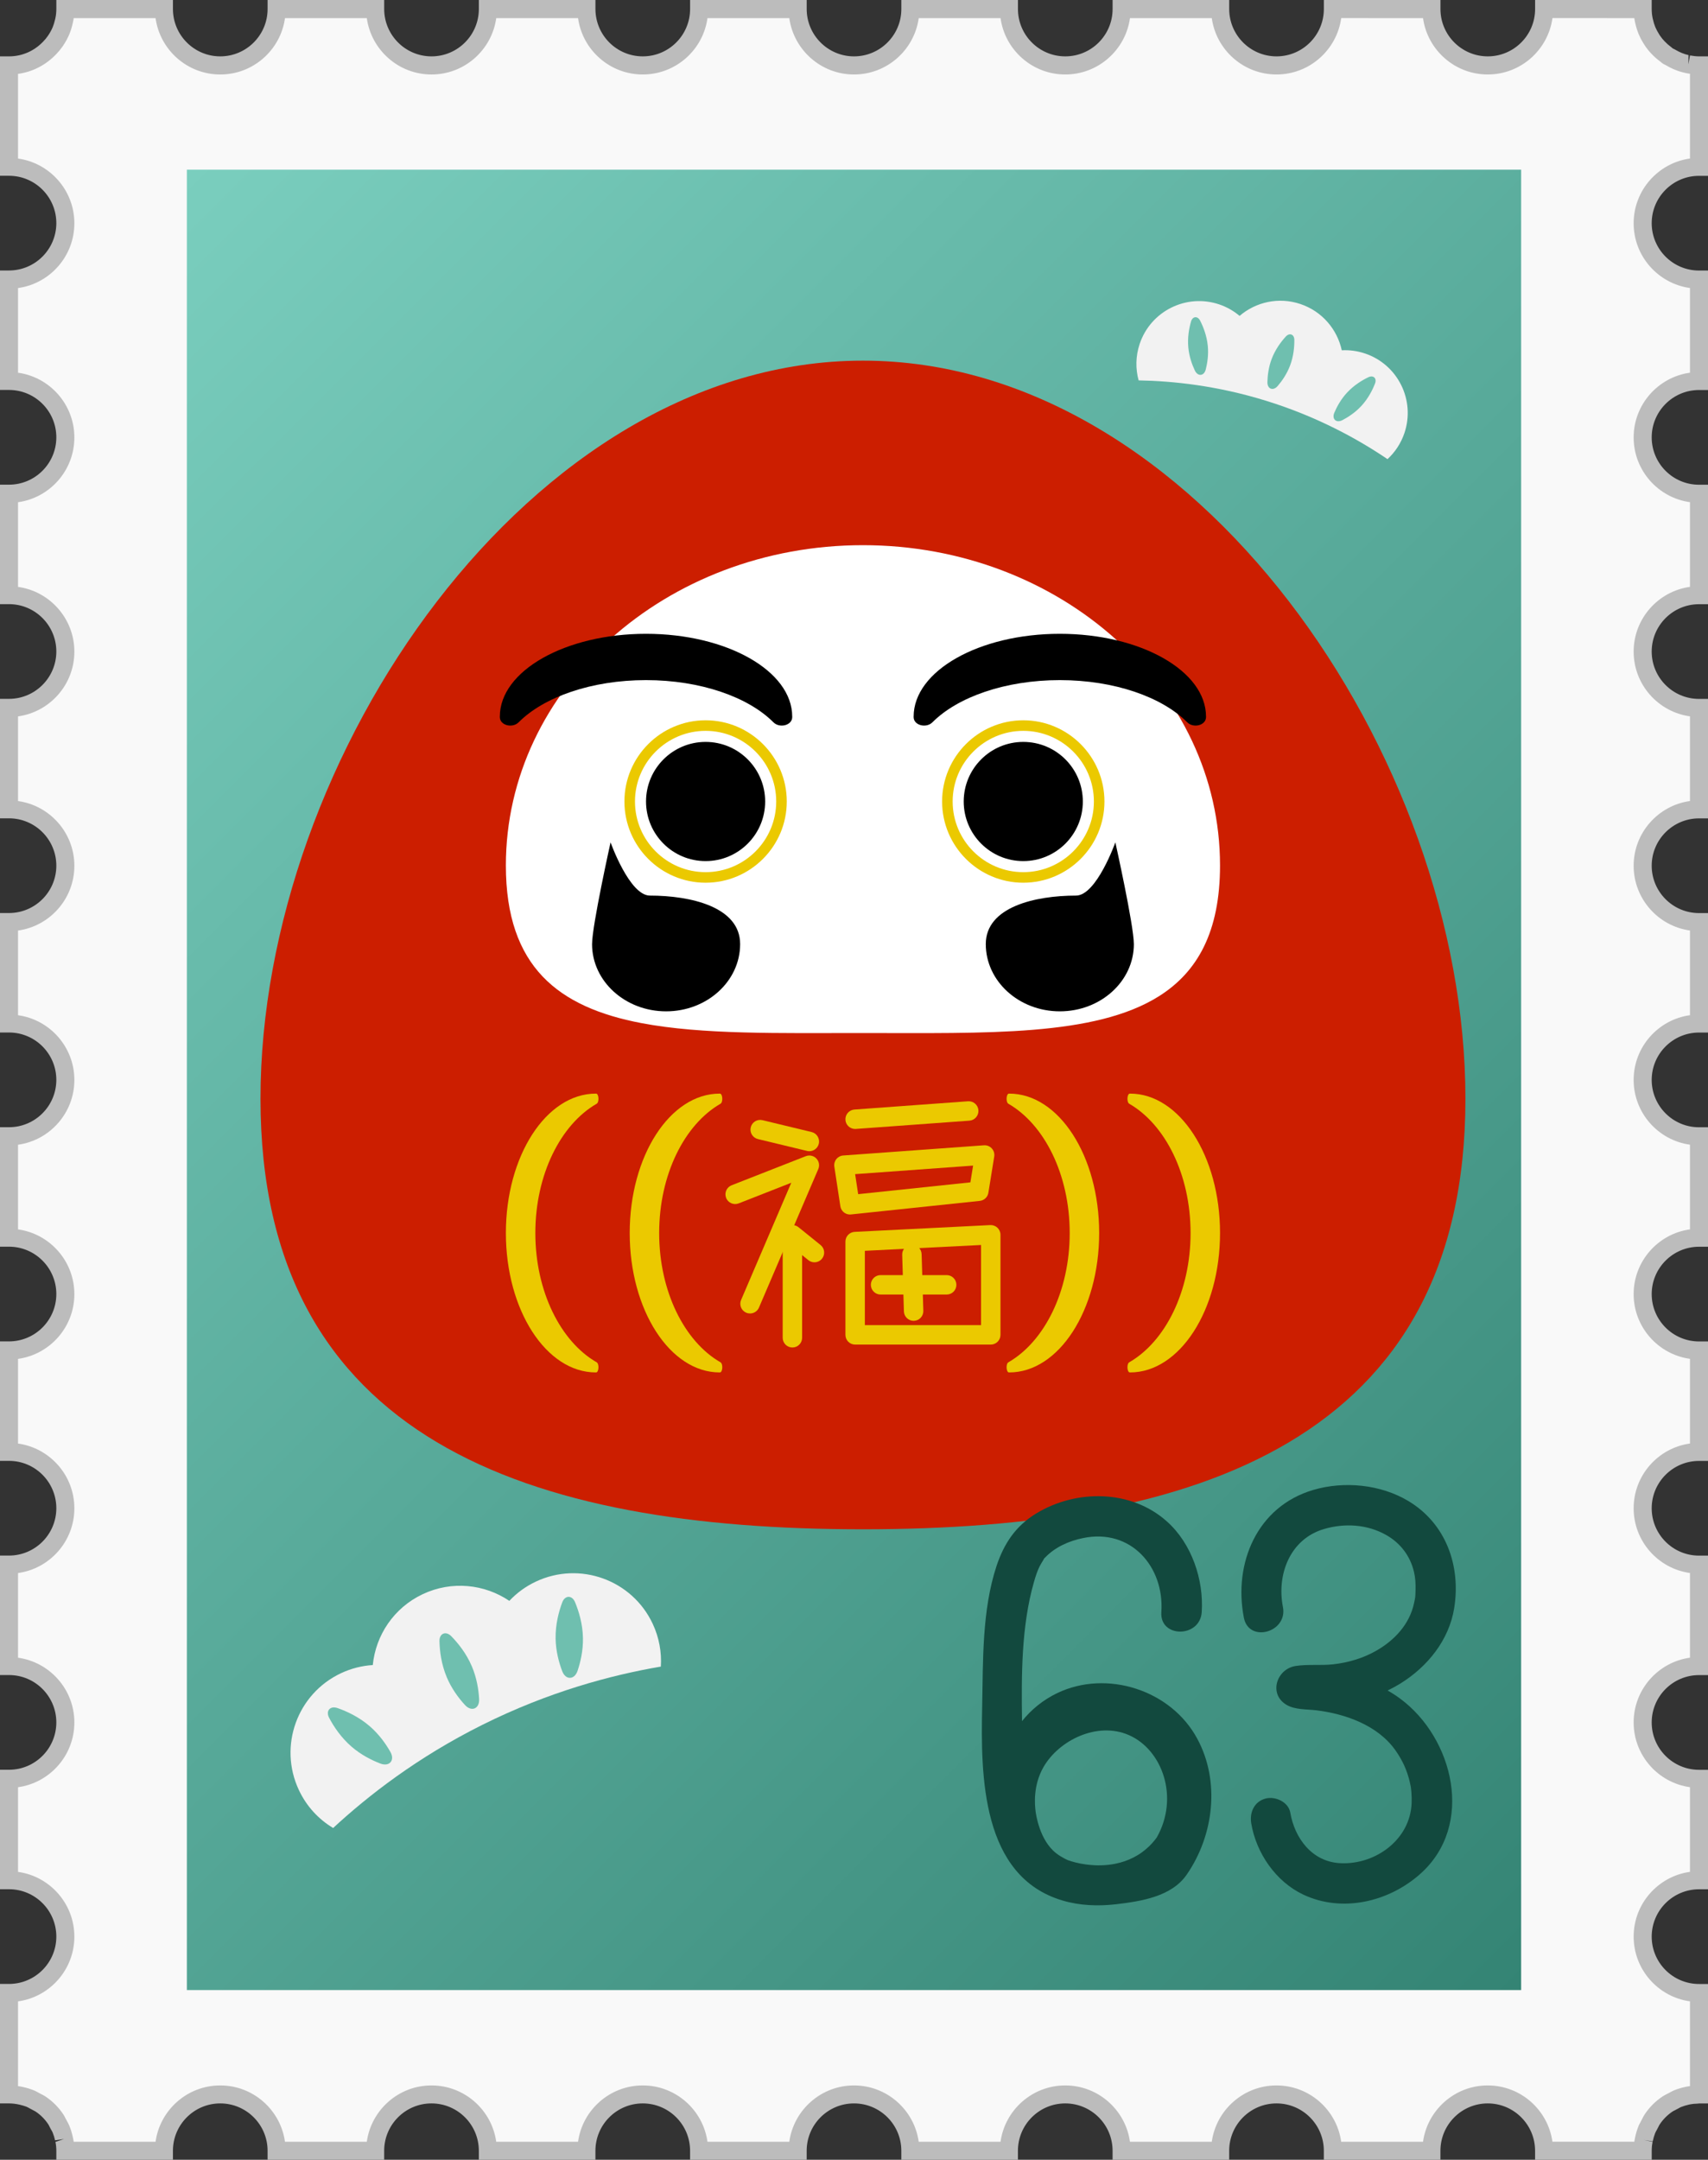 <?xml version="1.0" encoding="UTF-8"?><svg id="_レイヤー_2" xmlns="http://www.w3.org/2000/svg" xmlns:xlink="http://www.w3.org/1999/xlink" viewBox="0 0 189.741 239.806"><rect x="0" y="0" width="189.741" height="239.806" fill="#333333" stroke="none"/><defs><style>.cls-1{fill:#cc1e00;}.cls-2{fill:#6fbfaf;}.cls-3{fill:#fff;}.cls-4{fill:#12493e;}.cls-5{fill:url(#_名称未設定グラデーション_336);}.cls-6{fill:#f9f9f9;}.cls-7{fill:#f2f2f2;}.cls-8{fill:#ebc900;}.cls-9{fill:#bcbcbc;}</style><linearGradient id="_名称未設定グラデーション_336" x1="7.284" y1="32.316" x2="182.457" y2="207.489" gradientUnits="userSpaceOnUse"><stop offset="0" stop-color="#7acebe"/><stop offset="1" stop-color="#348474"/></linearGradient></defs><g id="_レイヤー_1-2"><path class="cls-6" d="M182.606,237.595c.009-.048.024-.095.034-.143.076-.355.185-.702.319-1.036.002-.004.005-.008.006-.012.076-.182.182-.346.275-.519.097-.186.179-.384.295-.557.225-.337.488-.664.776-.951.287-.288.612-.551.951-.776.178-.114.369-.196.554-.293.174-.093.339-.2.523-.276.004-.002.008-.005.012-.006.334-.134.679-.241,1.033-.318.052-.012.103-.026.155-.036.343-.068.689-.096,1.035-.104.057-.002.109-.017.167-.017v-11.264c-3.455-0-6.258-2.804-6.258-6.258,0-3.468,2.803-6.258,6.258-6.258v-11.264c-3.455-0-6.258-2.804-6.258-6.258s2.803-6.258,6.258-6.258v-11.264c-3.455-0-6.258-2.804-6.258-6.258s2.803-6.258,6.258-6.258v-11.264c-3.455-0-6.258-2.804-6.258-6.258s2.803-6.258,6.258-6.258v-11.264c-3.455-0-6.258-2.804-6.258-6.258s2.803-6.258,6.258-6.258v-11.264c-3.455-0-6.258-2.804-6.258-6.258s2.803-6.258,6.258-6.258v-11.264c-3.455-0-6.258-2.804-6.258-6.258s2.803-6.258,6.258-6.258v-11.264c-3.455-0-6.258-2.804-6.258-6.258,0-3.468,2.803-6.258,6.258-6.258v-11.264c-3.455-0-6.258-2.804-6.258-6.258s2.803-6.258,6.258-6.258V7.259c-.398,0-.796-.048-1.184-.119-.066-.013-.13-.03-.195-.044-.294-.065-.581-.155-.861-.268-.325-.125-.63-.282-.926-.458-.103-.059-.212-.097-.313-.162-.068-.048-.122-.108-.187-.157-.307-.223-.594-.469-.855-.743-.224-.229-.425-.474-.611-.741-.023-.032-.049-.062-.071-.095-.001-.001-.002-.002-.002-.004-.019-.029-.03-.062-.049-.091-.199-.308-.378-.63-.52-.972-.002-.004-.005-.008-.006-.012-.133-.332-.24-.683-.317-1.028-.012-.052-.027-.102-.037-.155-.085-.407-.122-.813-.122-1.208v-.001h-10.952v.001c0,3.454-2.804,6.258-6.258,6.258-3.455,0-6.258-2.804-6.258-6.258v-.001h-10.952v.001c0,3.454-2.804,6.258-6.258,6.258-3.455,0-6.258-2.804-6.258-6.258v-.001h-10.952v.001c0,3.454-2.804,6.258-6.258,6.258-3.455,0-6.258-2.804-6.258-6.258v-.001h-10.952v.001c0,3.454-2.804,6.258-6.258,6.258-3.455,0-6.258-2.804-6.258-6.258v-.001h-10.952v.001c0,3.454-2.804,6.258-6.258,6.258-3.455,0-6.258-2.804-6.258-6.258v-.001h-10.952v.001c0,3.454-2.804,6.258-6.258,6.258-3.455,0-6.258-2.804-6.258-6.258v-.001h-10.952v.001c0,3.454-2.804,6.258-6.258,6.258-3.455,0-6.258-2.804-6.258-6.258v-.001H7.258v.001c0,.388-.038.786-.12,1.186-.013.067-.03.131-.045.197-.076.339-.182.683-.312,1.008-.001.003-.003.005-.004.007-.174.419-.396.811-.653,1.178-.182.26-.378.499-.596.723-1.141,1.201-2.743,1.96-4.529,1.96h-0v11.264h0c3.454,0,6.258,2.804,6.258,6.258s-2.804,6.258-6.258,6.258h-0v11.264h0c3.454,0,6.258,2.804,6.258,6.258s-2.804,6.258-6.258,6.258h-0v11.264h0c3.454,0,6.258,2.804,6.258,6.258s-2.804,6.258-6.258,6.258h-0v11.264h0c3.454,0,6.258,2.804,6.258,6.258s-2.804,6.258-6.258,6.258h-0v11.264h0c3.454,0,6.258,2.804,6.258,6.258s-2.804,6.258-6.258,6.258h-0v11.264h0c3.454,0,6.258,2.804,6.258,6.258s-2.804,6.258-6.258,6.258h-0v11.264h0c3.454,0,6.258,2.804,6.258,6.258s-2.804,6.258-6.258,6.258h-0v11.264h0c3.454,0,6.258,2.804,6.258,6.258s-2.804,6.258-6.258,6.258h-0v11.264h0c3.454,0,6.258,2.804,6.258,6.258s-2.804,6.258-6.258,6.258h-0v11.264h0c.468,0,.921.06,1.36.158.353.077.697.184,1.029.317.004.002.007.004.011.006.194.081.368.192.551.291.176.093.358.17.527.279.339.225.664.488.952.776.287.287.55.614.775.951.101.152.171.327.258.489.108.196.227.385.314.593.001.003.002.005.004.007.132.329.238.669.314,1.017.014.061.031.121.042.183.082.389.12.789.12,1.19h10.952c.001-3.454,2.803-6.257,6.258-6.257,3.454,0,6.257,2.803,6.258,6.257h10.952c.001-3.454,2.803-6.257,6.258-6.257,3.454,0,6.257,2.803,6.258,6.257h10.952c.001-3.454,2.803-6.257,6.258-6.257,3.454,0,6.257,2.803,6.258,6.257h10.952c.001-3.454,2.803-6.257,6.258-6.257,3.454,0,6.257,2.803,6.258,6.257h10.952c.001-3.454,2.803-6.257,6.258-6.257,3.454,0,6.257,2.803,6.258,6.257h10.952c.001-3.454,2.803-6.257,6.258-6.257,3.454,0,6.257,2.803,6.258,6.257h10.952c.001-3.454,2.803-6.257,6.258-6.257,3.454,0,6.257,2.803,6.258,6.257h10.952c0-.408.037-.815.122-1.211Z"/><path class="cls-9" d="M183.483,239.806h-12.951v-1c-.001-2.898-2.359-5.257-5.258-5.257-2.899,0-5.258,2.358-5.258,5.257v1h-12.952v-1c-.001-2.898-2.359-5.257-5.258-5.257-2.899,0-5.258,2.358-5.258,5.257v1h-12.952v-1c0-2.898-2.358-5.257-5.258-5.257s-5.258,2.358-5.258,5.257v1h-12.952v-1c0-2.898-2.358-5.257-5.258-5.257s-5.258,2.358-5.258,5.257v1h-12.952v-1c0-2.898-2.358-5.257-5.258-5.257s-5.258,2.358-5.258,5.257v1h-12.952v-1c0-2.898-2.358-5.257-5.258-5.257s-5.258,2.358-5.258,5.257v1h-12.952v-1c0-2.898-2.358-5.257-5.258-5.257-2.898,0-5.257,2.358-5.258,5.257v1H6.258v-1c0-.346-.033-.676-.099-.981l.953-.322-.993.147c-.062-.288-.152-.577-.267-.861-.046-.111-.109-.218-.172-.326l-.092-.163c-.043-.079-.079-.152-.114-.225-.031-.064-.06-.131-.099-.189-.194-.293-.419-.568-.652-.802-.236-.236-.505-.455-.799-.651-.066-.042-.151-.081-.235-.123l-.397-.211c-.089-.051-.177-.104-.272-.143l-.104-.047c-.205-.077-.485-.162-.769-.225-.409-.091-.783-.135-1.146-.135H0v-13.265h1c2.899,0,5.258-2.358,5.258-5.258s-2.358-5.258-5.258-5.258H0v-13.265h1c2.899,0,5.258-2.358,5.258-5.258s-2.358-5.259-5.258-5.259H0v-13.265h1c2.899,0,5.258-2.358,5.258-5.258s-2.358-5.258-5.258-5.258H0v-13.265h1c2.899,0,5.258-2.358,5.258-5.258s-2.358-5.258-5.258-5.258H0v-13.265h1c2.899,0,5.258-2.359,5.258-5.259s-2.358-5.258-5.258-5.258H0v-13.265h1c2.899,0,5.258-2.358,5.258-5.258s-2.358-5.258-5.258-5.258H0v-13.265h1c2.899,0,5.258-2.358,5.258-5.258s-2.358-5.258-5.258-5.258H0v-13.265h1c2.899,0,5.258-2.359,5.258-5.259s-2.358-5.258-5.258-5.258H0v-13.265h1c2.899,0,5.258-2.358,5.258-5.258s-2.358-5.258-5.258-5.258H0V6.259h1c1.443,0,2.794-.586,3.803-1.648.185-.188.346-.385.504-.609.225-.32.409-.653.549-.987.106-.264.197-.559.261-.847l.043-.182c.065-.319.099-.65.099-.984V.001l12.952-.001v1c0,2.899,2.358,5.259,5.258,5.259s5.258-2.358,5.258-5.258V.001l12.952-.001v1c0,2.899,2.358,5.259,5.258,5.259s5.258-2.358,5.258-5.258V.001l12.952-.001v1c0,2.899,2.358,5.259,5.258,5.259s5.258-2.358,5.258-5.258V.001l12.952-.001v1c0,2.899,2.358,5.259,5.258,5.259s5.258-2.358,5.258-5.258V.001l12.952-.001v1c0,2.899,2.358,5.259,5.258,5.259s5.258-2.358,5.258-5.258V.001l12.952-.001v1c0,2.899,2.358,5.259,5.258,5.259s5.258-2.358,5.258-5.258V.001l12.952-.001v1c0,2.899,2.358,5.259,5.258,5.259s5.258-2.358,5.258-5.258V.001l12.951-.001v1c0,.346.034.684.101,1.003l.035.146c.063.289.155.587.265.862.13.298.267.55.442.823l.102.158c.163.232.328.434.505.613.22.23.461.44.73.637.066.05.119.095.171.143.1.044.166.076.231.112.298.177.552.303.795.397.246.099.481.172.716.224l-.019,1.021.181-.983c.376.069.704.103,1.003.103h1v13.265h-1c-2.899,0-5.258,2.358-5.258,5.258s2.358,5.258,5.258,5.258h1v13.265h-1c-2.899,0-5.258,2.358-5.258,5.258s2.358,5.259,5.258,5.259h1v13.265h-1c-2.899,0-5.258,2.358-5.258,5.258s2.358,5.258,5.258,5.258h1v13.265h-1c-2.899,0-5.258,2.358-5.258,5.258s2.358,5.258,5.258,5.258h1v13.265h-1c-2.899,0-5.258,2.358-5.258,5.258s2.358,5.259,5.258,5.259h1v13.265h-1c-2.899,0-5.258,2.358-5.258,5.258s2.358,5.258,5.258,5.258h1v13.265h-1c-2.899,0-5.258,2.358-5.258,5.258s2.358,5.258,5.258,5.258h1v13.265h-1c-2.899,0-5.258,2.359-5.258,5.259s2.358,5.258,5.258,5.258h1v13.265h-1c-2.899,0-5.258,2.358-5.258,5.258s2.358,5.258,5.258,5.258h1v13.265h-1c-.009.008-.077.016-.148.017-.333.009-.608.035-.857.085l-.138.033c-.274.06-.55.143-.82.248l-.056.023c-.088.036-.168.085-.25.131l-.401.213c-.091.044-.183.088-.27.144-.278.186-.547.404-.781.64-.233.232-.458.507-.651.799-.057.083-.096.172-.138.26l-.213.404c-.046.08-.093.159-.129.244l-.031.076c-.104.27-.184.537-.238.794l-.025.103-.987-.167.978.212c-.066.308-.101.644-.101.999v1ZM172.463,237.806h9.09c.021-.139.045-.274.073-.407l.032-.14c.088-.408.212-.812.372-1.214l.048-.107c.061-.131.13-.256.2-.38l.152-.291c.083-.171.17-.342.274-.497.269-.403.572-.776.901-1.104.324-.324.695-.628,1.1-.898.167-.106.323-.186.48-.264l.298-.157c.13-.073.261-.146.397-.207l.099-.044c.39-.156.791-.279,1.191-.367l.169-.038c.131-.026.263-.048.4-.066v-9.408c-3.53-.489-6.258-3.526-6.258-7.189s2.728-6.7,6.258-7.189v-9.401c-3.53-.489-6.258-3.526-6.258-7.189s2.728-6.701,6.258-7.19v-9.401c-3.53-.489-6.258-3.526-6.258-7.189s2.728-6.7,6.258-7.189v-9.401c-3.53-.489-6.258-3.526-6.258-7.189s2.728-6.7,6.258-7.189v-9.401c-3.53-.489-6.258-3.527-6.258-7.19s2.728-6.7,6.258-7.189v-9.401c-3.53-.489-6.258-3.526-6.258-7.189s2.728-6.7,6.258-7.189v-9.401c-3.53-.489-6.258-3.526-6.258-7.189s2.728-6.7,6.258-7.189v-9.401c-3.53-.489-6.258-3.527-6.258-7.19s2.728-6.7,6.258-7.189v-9.401c-3.53-.489-6.258-3.526-6.258-7.189s2.728-6.7,6.258-7.189v-9.409c-.118-.017-.24-.036-.364-.06l-.178-.039c-.395-.088-.738-.194-1.073-.33-.334-.129-.687-.303-1.062-.525-.147-.068-.244-.116-.339-.176-.111-.078-.174-.132-.235-.188-.37-.272-.704-.563-.995-.87-.244-.248-.479-.532-.706-.856l-.252-.396c-.186-.296-.357-.625-.494-.955h.001c-.176-.437-.292-.82-.378-1.209l-.04-.171c-.028-.133-.052-.269-.072-.406l-9.09-.001c-.489,3.531-3.526,6.259-7.189,6.259s-6.7-2.728-7.189-6.258l-9.089-.001c-.489,3.531-3.526,6.259-7.189,6.259s-6.7-2.728-7.189-6.258l-9.089-.001c-.489,3.531-3.526,6.259-7.189,6.259s-6.7-2.728-7.189-6.258l-9.089-.001c-.489,3.531-3.526,6.259-7.189,6.259s-6.7-2.728-7.189-6.258l-9.089-.001c-.489,3.531-3.526,6.259-7.189,6.259s-6.7-2.728-7.189-6.258l-9.089-.001c-.489,3.531-3.526,6.259-7.189,6.259s-6.7-2.728-7.189-6.258l-9.089-.001c-.489,3.531-3.526,6.259-7.189,6.259s-6.7-2.728-7.189-6.258l-9.093-.001c-.019.131-.041.26-.067.388-.01.05-.024.111-.039.174-.099.438-.22.83-.37,1.203-.202.485-.457.945-.765,1.385-.222.316-.451.593-.701.849-1.147,1.208-2.629,1.97-4.243,2.192v9.401c3.53.489,6.258,3.526,6.258,7.189s-2.728,6.7-6.258,7.189v9.401c3.53.489,6.258,3.526,6.258,7.189s-2.728,6.701-6.258,7.19v9.401c3.53.489,6.258,3.526,6.258,7.189s-2.728,6.7-6.258,7.189v9.401c3.53.489,6.258,3.526,6.258,7.189s-2.728,6.7-6.258,7.189v9.401c3.53.489,6.258,3.526,6.258,7.189s-2.728,6.701-6.258,7.19v9.401c3.53.489,6.258,3.526,6.258,7.189s-2.728,6.7-6.258,7.189v9.401c3.53.489,6.258,3.526,6.258,7.189s-2.728,6.7-6.258,7.189v9.401c3.53.489,6.258,3.527,6.258,7.19s-2.728,6.7-6.258,7.189v9.401c3.53.489,6.258,3.526,6.258,7.189s-2.728,6.7-6.258,7.189v9.408c.189.027.381.063.578.106.401.089.802.212,1.186.366l.113.051c.14.063.271.137.404.212l.293.155c.15.075.301.151.444.243.418.278.79.581,1.119.911.33.33.633.701.901,1.104.088.132.163.279.235.429l.143.267c.104.181.204.362.284.557.163.405.285.8.371,1.193l.048.213c.026.121.049.246.067.374h9.092c.489-3.53,3.526-6.257,7.188-6.257,3.663,0,6.7,2.727,7.189,6.257h9.089c.489-3.53,3.526-6.257,7.189-6.257s6.7,2.727,7.189,6.257h9.089c.489-3.53,3.526-6.257,7.189-6.257s6.7,2.727,7.189,6.257h9.089c.489-3.53,3.526-6.257,7.189-6.257s6.7,2.727,7.189,6.257h9.089c.489-3.53,3.526-6.257,7.189-6.257s6.7,2.727,7.189,6.257h9.089c.489-3.53,3.526-6.257,7.189-6.257,3.662,0,6.699,2.727,7.188,6.257h9.09c.489-3.53,3.526-6.257,7.189-6.257,3.662,0,6.699,2.727,7.188,6.257Z"/><rect class="cls-5" x="20.759" y="18.841" width="148.223" height="202.123"/><path class="cls-1" d="M162.794,121.997c0,37.97-29.965,47.805-66.928,47.805s-66.928-9.837-66.928-47.805S58.903,40.044,95.866,40.044s66.928,43.983,66.928,81.953Z"/><path class="cls-3" d="M135.532,96.091c0,7.364-2.498,11.823-6.775,14.518-7.129,4.493-19.201,4.094-32.894,4.094-9.304,0-17.858.185-24.623-1.106-9.166-1.748-15.043-6.207-15.043-17.506,0-19.638,17.76-35.558,39.667-35.558s39.667,15.921,39.667,35.558h.002Z"/><path class="cls-8" d="M59.471,136.907c0-6.495,2.817-12.055,6.812-14.354.303-.173.245-1.126-.068-1.126h-.021c-5.521,0-9.996,6.93-9.996,15.48s4.475,15.48,9.996,15.48h.021c.313,0,.371-.953.068-1.126-3.995-2.296-6.812-7.858-6.812-14.354h0Z"/><path class="cls-8" d="M73.227,136.907c0-6.495,2.817-12.055,6.812-14.354.303-.173.245-1.126-.068-1.126h-.021c-5.521,0-9.996,6.93-9.996,15.48s4.475,15.48,9.996,15.48h.021c.313,0,.371-.953.068-1.126-3.995-2.296-6.812-7.858-6.812-14.354h0Z"/><path class="cls-8" d="M118.833,136.907c0-6.495-2.817-12.055-6.812-14.354-.303-.173-.245-1.126.068-1.126h.021c5.521,0,9.996,6.93,9.996,15.48s-4.475,15.48-9.996,15.48h-.021c-.313,0-.371-.953-.068-1.126,3.995-2.296,6.812-7.858,6.812-14.354h0Z"/><path class="cls-8" d="M132.26,136.907c0-6.495-2.817-12.055-6.812-14.354-.303-.173-.245-1.126.068-1.126h.021c5.521,0,9.996,6.93,9.996,15.48s-4.475,15.48-9.996,15.48h-.021c-.313,0-.371-.953-.068-1.126,3.995-2.296,6.812-7.858,6.812-14.354h0Z"/><path class="cls-8" d="M78.384,98.011c-4.972,0-9.017-4.045-9.017-9.017s4.045-9.017,9.017-9.017,9.017,4.045,9.017,9.017-4.045,9.017-9.017,9.017ZM78.384,81.149c-4.326,0-7.845,3.519-7.845,7.845s3.519,7.845,7.845,7.845,7.845-3.519,7.845-7.845-3.519-7.845-7.845-7.845Z"/><circle cx="78.384" cy="88.994" r="6.617"/><path class="cls-8" d="M113.675,98.011c-4.972,0-9.017-4.045-9.017-9.017s4.045-9.017,9.017-9.017,9.017,4.045,9.017,9.017-4.045,9.017-9.017,9.017ZM113.675,81.149c-4.326,0-7.845,3.519-7.845,7.845s3.519,7.845,7.845,7.845,7.845-3.519,7.845-7.845-3.519-7.845-7.845-7.845Z"/><circle cx="113.675" cy="88.994" r="6.617"/><path d="M125.961,104.824c0,4.125-3.682,7.469-8.225,7.469s-8.225-3.344-8.225-7.469,5.482-5.383,10.023-5.383c2.271,0,4.37-5.91,4.37-5.91,0,0,2.055,9.23,2.055,11.293h.002Z"/><path d="M65.771,104.824c0,4.125,3.682,7.469,8.225,7.469s8.225-3.344,8.225-7.469-5.482-5.383-10.023-5.383c-2.271,0-4.37-5.91-4.37-5.91,0,0-2.055,9.23-2.055,11.293h-.002Z"/><path d="M117.736,75.516c6.071,0,11.363,1.886,14.148,4.681.696.698,2.08.342,2.092-.564v-.066c0-5.076-7.271-9.193-16.24-9.193s-16.24,4.117-16.24,9.193v.066c.012.906,1.396,1.262,2.092.564,2.784-2.795,8.077-4.681,14.148-4.681Z"/><path d="M71.767,75.516c6.071,0,11.363,1.886,14.148,4.681.696.698,2.08.342,2.092-.564v-.066c0-5.076-7.271-9.193-16.24-9.193s-16.24,4.117-16.24,9.193v.066c.012.906,1.396,1.262,2.092.564,2.784-2.795,8.077-4.681,14.148-4.681Z"/><path class="cls-8" d="M89.911,127.823c-.084,0-.169-.01-.254-.03l-5.461-1.318c-.579-.14-.936-.723-.796-1.302.14-.579.722-.936,1.302-.796l5.461,1.318c.579.14.936.723.796,1.302-.119.494-.561.826-1.048.826Z"/><path class="cls-8" d="M83.32,145.84c-.142,0-.286-.028-.424-.087-.548-.235-.802-.869-.567-1.417l5.574-13.01-5.84,2.29c-.555.217-1.181-.056-1.399-.611-.217-.555.056-1.181.611-1.399l8.242-3.231c.405-.158.866-.059,1.169.254.303.313.388.776.217,1.176l-6.59,15.381c-.175.409-.574.654-.992.654Z"/><path class="cls-8" d="M88.028,149.617c-.596,0-1.079-.483-1.079-1.079v-10.945c0-.596.483-1.079,1.079-1.079s1.079.483,1.079,1.079v10.945c0,.596-.483,1.079-1.079,1.079Z"/><path class="cls-8" d="M90.476,140.158c-.238,0-.478-.078-.677-.24l-2.449-1.977c-.464-.374-.536-1.054-.162-1.518.375-.464,1.054-.536,1.518-.162l2.449,1.977c.464.374.536,1.054.162,1.518-.213.264-.525.401-.84.401Z"/><path class="cls-8" d="M94.995,125.352c-.56,0-1.034-.433-1.075-1.001-.043-.594.404-1.111.998-1.155l12.618-.918c.599-.039,1.112.403,1.155.998s-.404,1.111-.998,1.155l-12.618.918c-.027.002-.053.003-.08.003Z"/><path class="cls-8" d="M94.421,134.851c-.527,0-.985-.385-1.066-.917l-.669-4.397c-.045-.298.036-.601.224-.836.188-.235.465-.381.765-.403l15.63-1.131c.329-.023.651.104.874.348.223.243.322.575.269.901l-.649,4.022c-.078.481-.468.85-.952.901l-14.312,1.505c-.038.004-.076.006-.114.006ZM94.995,130.368l.339,2.224,12.467-1.311.3-1.86-13.105.948Z"/><path class="cls-8" d="M110.063,149.294h-15.066c-.596,0-1.079-.483-1.079-1.079v-10.358c0-.575.451-1.049,1.025-1.078l15.066-.754c.295-.014.584.092.798.296.214.204.335.486.335.782v11.112c0,.596-.483,1.079-1.079,1.079ZM96.076,147.135h12.908v-8.899l-12.908.646v8.253Z"/><path class="cls-8" d="M105.165,143.738h-7.343c-.596,0-1.079-.483-1.079-1.079s.483-1.079,1.079-1.079h7.343c.596,0,1.079.483,1.079,1.079s-.483,1.079-1.079,1.079Z"/><path class="cls-8" d="M101.493,146.656c-.581,0-1.06-.462-1.078-1.047l-.19-6.289c-.018-.596.45-1.093,1.046-1.111.591-.026,1.093.45,1.111,1.046l.19,6.289c.018.596-.45,1.093-1.046,1.111-.011 0-.022.001-.033.001Z"/><path class="cls-4" d="M133.007,193.063c-2.901-5.413-10.049-7.716-15.567-5.069-1.585.763-2.886,1.839-3.903,3.11-.075-5.114-.075-10.558,1.316-15.418.18-.643.389-1.271.628-1.75.134-.254.269-.479.419-.718.06-.105.089-.15.089-.165v-.015c.03-.015.06-.045.105-.09,1.107-1.166,2.662-1.854,4.217-2.168,5.309-1.107,9.047,3.17,8.703,8.225-.195,2.886,4.292,2.871,4.486,0,.239-3.619-1.122-7.612-3.843-10.049-3.978-3.589-10.109-3.619-14.565-.897-2.258,1.376-3.544,3.305-4.382,5.802-1.63,4.935-1.495,10.498-1.6,15.642-.165,7.657-.09,18.857,8.928,21.519,1.899.568,3.948.643,5.907.419,2.811-.329,6.221-.852,7.896-3.305,3.006-4.352,3.724-10.348,1.166-15.074ZM128.497,204.034c-.589.802-1.197,1.316-1.627,1.627-2.531,1.835-5.478,1.453-6.245,1.354-.86-.111-1.551-.319-2.011-.482,0-0-.682-.295-1.264-.744-1.884-1.453-2.272-4.377-2.312-4.712-.076-.631-.309-2.806.888-4.881,1.718-2.978,5.966-5.067,9.465-3.549,3.739,1.622,5.637,6.934,3.106,11.388Z"/><path class="cls-4" d="M142.518,178.424c-.704-3.621.798-7.539,4.558-8.649,2.265-.669,4.806-.546,6.946.68,1.561.894,2.633,2.306,3.051,4.052.16.666.198,1.336.179,2.02-.023.855-.018.784-.165,1.475-.507,2.378-2.203,4.139-4.185,5.275-1.467.841-3.122,1.33-4.801,1.518-1.381.155-2.802-.029-4.171.186-2.122.332-3.04,3.13-.996,4.322.956.558,2.244.469,3.311.6,3.084.378,6.803,1.601,8.812,4.496.77,1.109,1.25,2.169,1.558,3.471.038.16.065.323.102.483.015.068.079.507.029.153-.047-.324.035.344.045.477.03.395.04.791.027,1.186-.133,4.065-3.98,6.883-7.89,6.71-3.213-.142-5.117-2.835-5.586-5.603-.203-1.199-1.681-1.87-2.768-1.571-1.27.349-1.775,1.565-1.571,2.768.557,3.291,2.728,6.448,5.766,7.886,4.329,2.048,9.5.819,12.997-2.283,6.1-5.411,3.706-15.107-2.239-19.484-1.971-1.451-4.353-2.341-6.743-2.81-.994-.195-2.002-.323-3.008-.432-.322-.035-.645-.071-.967-.1-.319-.029.492.181.128.017-.586-.264.715.502.677.462l.579.993-.008-.031-.227,1.734.016-.034-.807.807c-.421.275-1.201.198-.343.218.348.008.698.001,1.046-.003,1.261-.015,2.513-.117,3.76-.316,2.094-.334,4.146-1.055,5.952-2.176,3.007-1.866,5.396-4.819,5.965-8.37.749-4.679-.899-9.369-5.091-11.885-3.081-1.849-7.136-2.244-10.574-1.23-6.239,1.839-8.877,8.138-7.701,14.185.552,2.84,4.891,1.638,4.339-1.196h0Z"/><path class="cls-7" d="M154.136,50.98c.836-.768,1.496-1.752,1.884-2.905,1.227-3.648-.735-7.6-4.383-8.827-.857-.288-1.73-.399-2.581-.354-.502-2.32-2.177-4.324-4.59-5.136s-4.959-.227-6.761,1.317c-.651-.55-1.413-.99-2.27-1.278-3.648-1.227-7.6.735-8.827,4.383-.458,1.362-.472,2.767-.119,4.056,3.805.067,8.722.578,14.188,2.273,5.63,1.746,10.123,4.214,13.457,6.47l.001 0Z"/><path class="cls-2" d="M134.172,38.393c.096.99-.044,1.915-.224,2.628-.189.748-.886.811-1.215.114-.313-.664-.626-1.544-.722-2.531-.109-1.122.085-2.161.297-2.9.171-.597.733-.652,1.015-.099.349.685.739,1.668.848,2.789l0.0 0Z"/><path class="cls-2" d="M149.64,43.597c-.675.73-1.123,1.552-1.41,2.228-.302.709.216,1.182.899.825.65-.34,1.432-.851,2.106-1.58.765-.828,1.238-1.773,1.517-2.49.225-.579-.19-.963-.749-.692-.692.334-1.597.882-2.362,1.709l-0-0Z"/><path class="cls-2" d="M141.278,39.835c-.355.929-.465,1.859-.481,2.593-.016.771.64,1.017,1.141.431.477-.557,1.013-1.323,1.367-2.249.402-1.052.49-2.106.482-2.875-.007-.621-.534-.823-.953-.364-.519.568-1.155,1.412-1.557,2.465l-0-.001Z"/><path class="cls-7" d="M73.412,185.047c.101-1.586-.184-3.219-.907-4.759-2.29-4.875-8.098-6.969-12.973-4.679-1.145.538-2.134,1.272-2.951,2.14-2.753-1.858-6.385-2.263-9.61-.748s-5.231,4.57-5.558,7.875c-1.19.075-2.386.368-3.532.906-4.875,2.29-6.969,8.098-4.679,12.973.855,1.821,2.201,3.253,3.806,4.214,3.91-3.615,9.374-7.858,16.539-11.435,7.38-3.684,14.31-5.539,19.863-6.486l.002-.001Z"/><path class="cls-2" d="M41.051,191.649c1.055.907,1.809,1.978,2.317,2.872.533.938-.111,1.678-1.118,1.291-.958-.368-2.128-.954-3.18-1.859-1.195-1.028-2.005-2.266-2.507-3.218-.406-.769.11-1.368.931-1.082,1.016.354,2.361.97,3.557,1.997l.001-0Z"/><path class="cls-2" d="M61.722,181.937c.025,1.391.368,2.656.732,3.617.382,1.009,1.362.986,1.707-.037.328-.973.624-2.247.599-3.635-.028-1.577-.465-2.99-.877-3.984-.333-.803-1.124-.789-1.427.026-.376,1.008-.761,2.437-.733,4.013l-.001 0Z"/><path class="cls-2" d="M49.63,186.229c.54,1.282,1.329,2.329,2.024,3.086.73.795,1.631.409,1.571-.669-.057-1.025-.256-2.318-.795-3.597-.612-1.453-1.543-2.603-2.295-3.372-.608-.622-1.336-.315-1.315.555.026,1.076.199,2.545.812,3.998l-.001-0Z"/></g></svg>